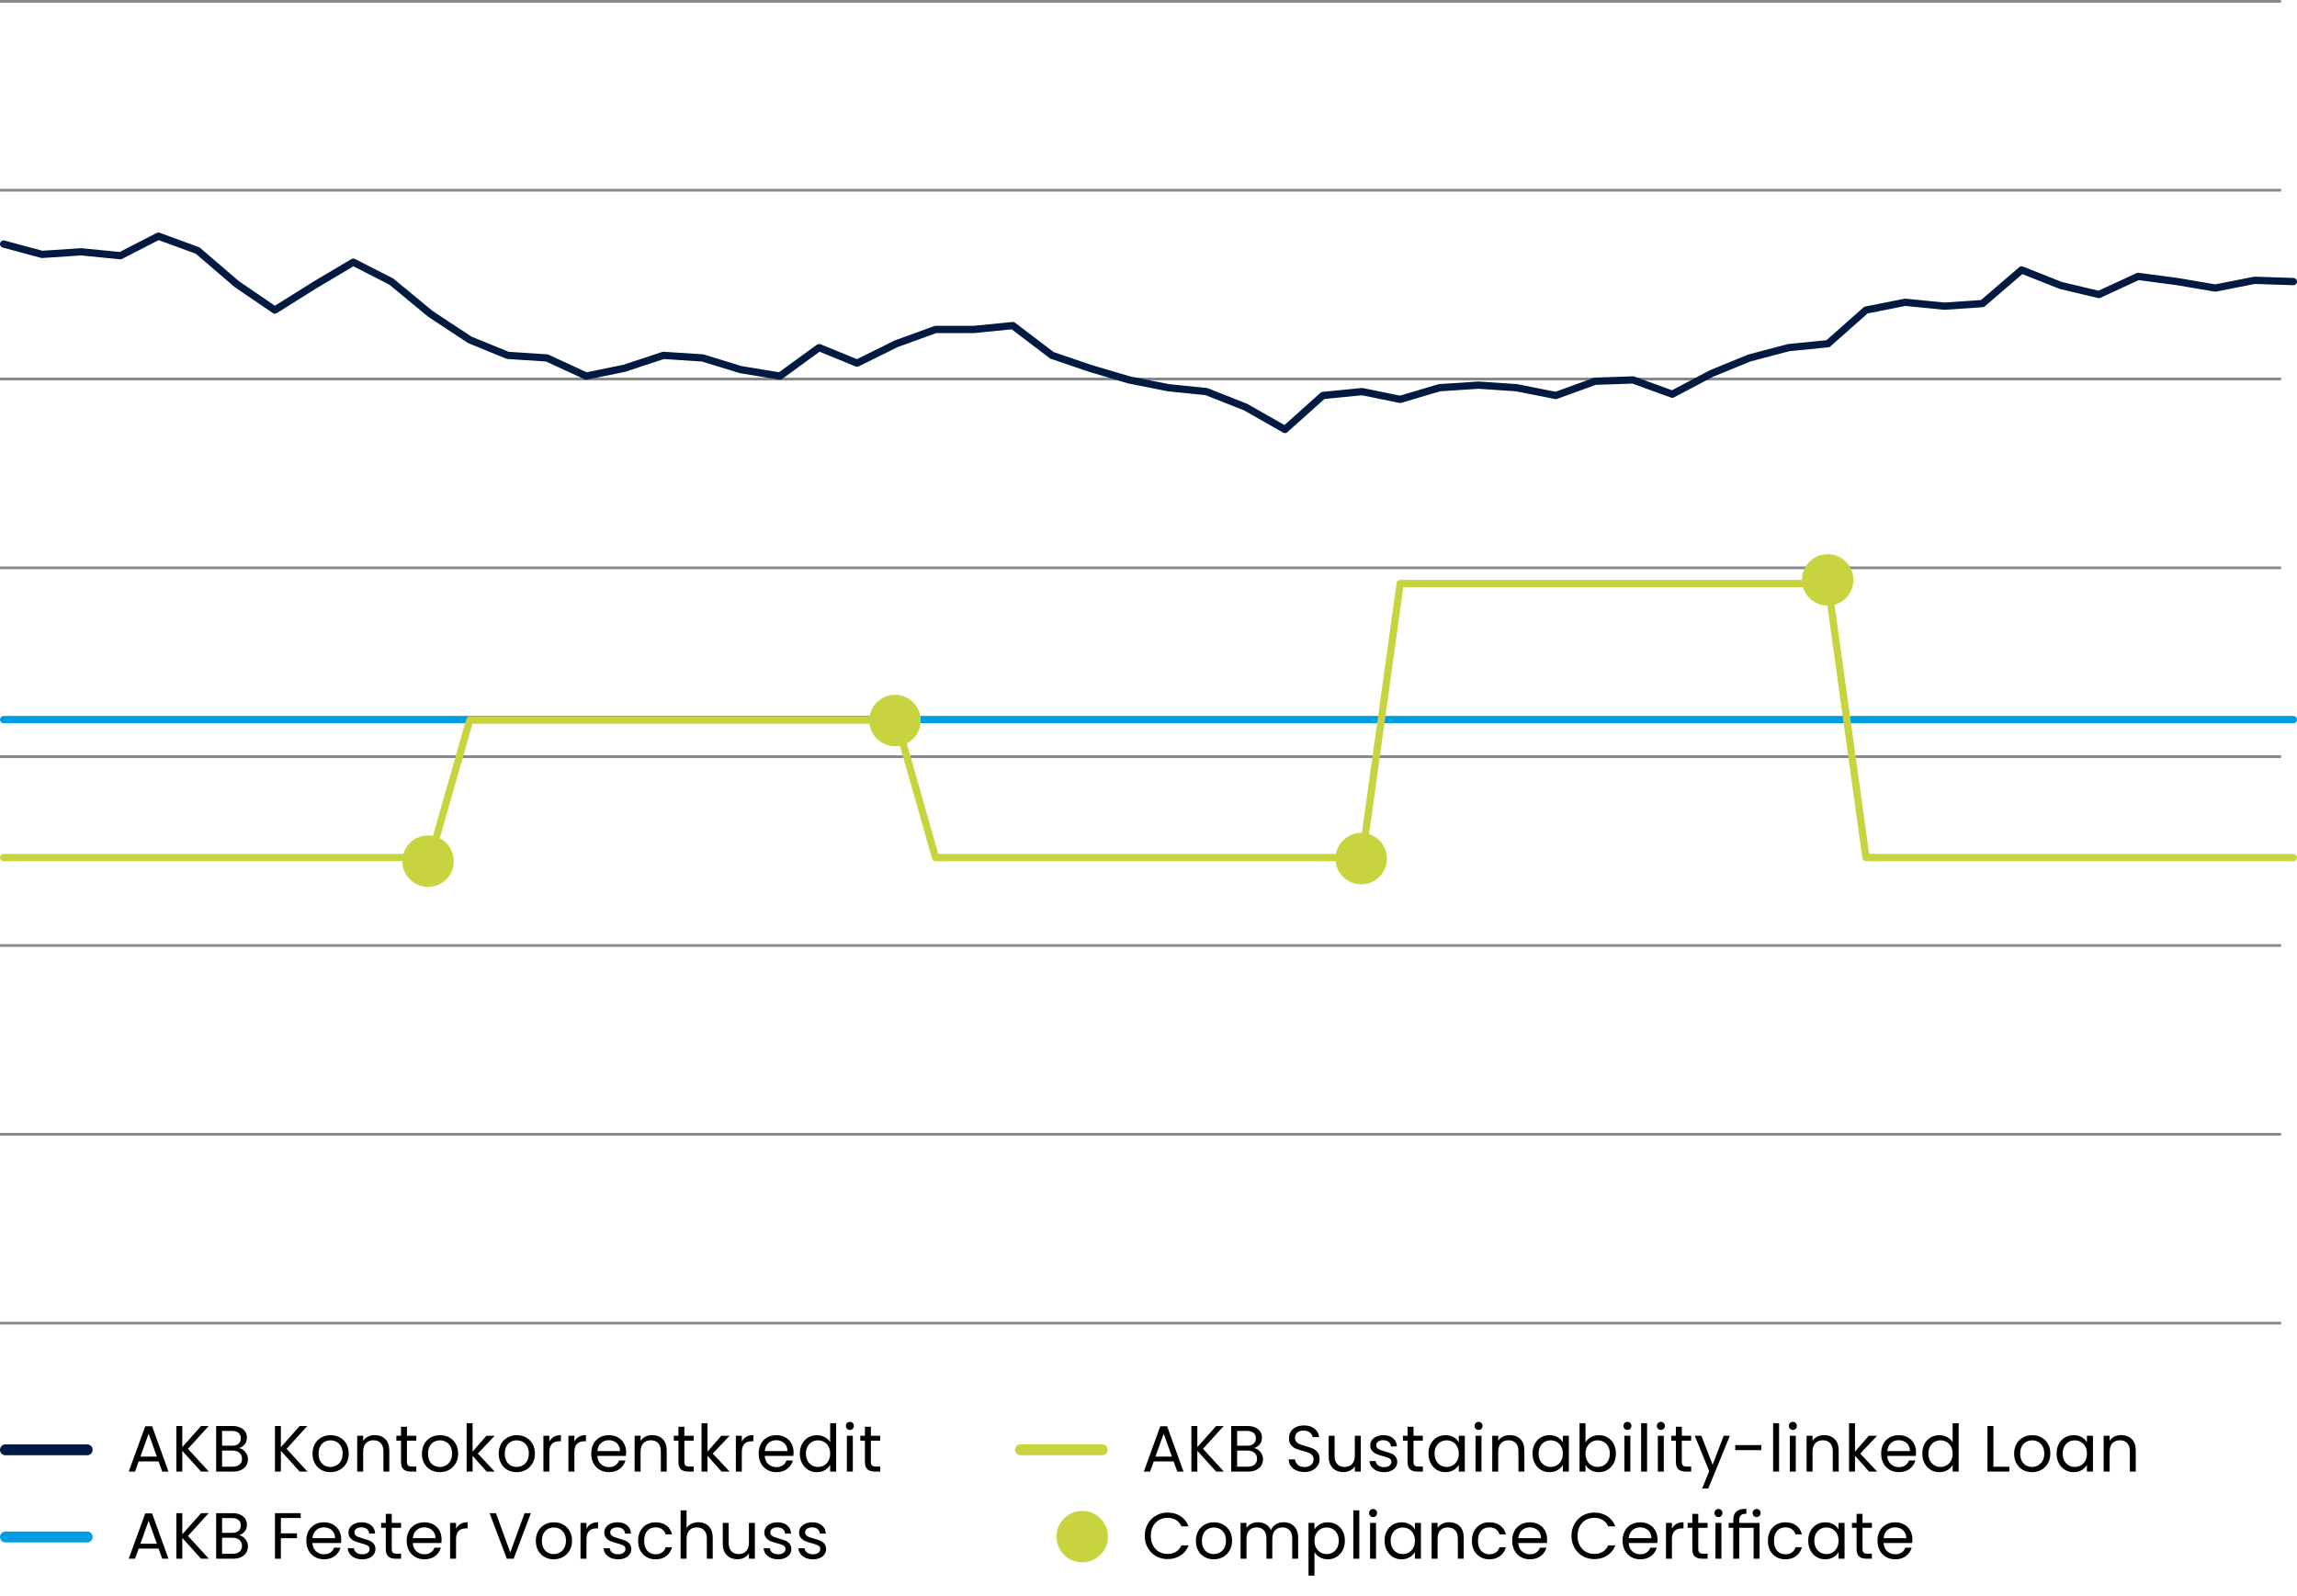 <?xml version="1.0" encoding="UTF-8"?>
<svg id="a" data-name="Ebene 1" xmlns="http://www.w3.org/2000/svg" viewBox="0 0 632.685 439.615">
  <defs>
    <style>
      .b {
        stroke: #868889;
        stroke-width: .75px;
      }

      .b, .c, .d, .e, .f, .g, .h {
        fill: none;
      }

      .c, .d, .e, .f, .g, .h {
        stroke-linecap: round;
      }

      .c, .e, .h {
        stroke-linejoin: round;
        stroke-width: 2px;
      }

      .c, .f {
        stroke: #c8d43f;
      }

      .d, .f, .g {
        stroke-width: 3px;
      }

      .d, .h {
        stroke: #009ee0;
      }

      .i {
        fill: #c8d43f;
      }

      .e, .g {
        stroke: #001a41;
      }
    </style>
  </defs>
  <path class="b" d="M0,208.407h628.311M0,156.399h628.311M0,364.43h628.311M0.0.375h628.311M0,312.422h628.311M0,260.415h628.311M0,104.391h628.311M0,52.383h628.311"/>
  <polyline class="e" points="1 67.217 11.551 70.069 22.356 69.356 33.16 70.426 43.627 65.048 54.432 69 65.236 78.269 75.703 85.4 86.507 78.626 97.312 72.209 107.779 77.556 118.583 86.469 129.388 93.6 139.855 97.878 150.659 98.591 161.464 103.583 171.931 101.443 182.735 97.878 193.54 98.591 204.006 101.8 214.811 103.583 225.616 95.739 236.082 100.017 246.887 94.669 257.691 90.748 268.158 90.748 278.963 89.678 289.767 97.878 300.234 101.443 311.039 104.652 321.843 106.791 332.31 107.861 343.115 112.139 353.919 118.289 364.386 108.93 375.191 107.861 385.657 110 396.462 106.791 407.266 106.078 417.733 106.791 428.538 108.93 439.342 105.009 449.809 104.652 460.614 108.574 471.418 102.87 481.885 98.591 492.689 95.739 503.494 94.669 513.961 85.4 524.765 83.261 535.57 84.33 546.037 83.617 556.841 74.348 567.646 78.626 578.113 81.122 588.917 76.13 599.722 77.556 610.188 79.339 620.993 77.2 631.685 77.556"/>
  <polyline class="h" points="1 198.201 11.551 198.201 22.356 198.201 33.16 198.201 43.627 198.201 54.432 198.201 65.236 198.201 75.703 198.201 86.507 198.201 97.312 198.201 107.779 198.201 118.583 198.201 129.388 198.201 139.855 198.201 150.659 198.201 161.464 198.201 171.931 198.201 182.735 198.201 193.54 198.201 204.006 198.201 214.811 198.201 225.616 198.201 236.082 198.201 246.887 198.201 257.691 198.201 268.158 198.201 278.963 198.201 289.767 198.201 300.234 198.201 311.039 198.201 321.843 198.201 332.31 198.201 343.115 198.201 353.919 198.201 364.386 198.201 375.191 198.201 385.657 198.201 396.462 198.201 407.266 198.201 417.733 198.201 428.538 198.201 439.342 198.201 449.809 198.201 460.614 198.201 471.418 198.201 481.885 198.201 492.689 198.201 503.494 198.201 513.961 198.201 524.765 198.201 535.57 198.201 546.037 198.201 556.841 198.201 567.646 198.201 578.113 198.201 588.917 198.201 599.722 198.201 610.188 198.201 620.993 198.201 631.685 198.201"/>
  <polyline class="c" points="1 236.197 11.551 236.197 22.356 236.197 33.16 236.197 43.627 236.197 54.432 236.197 65.236 236.197 75.703 236.197 86.507 236.197 97.312 236.197 107.779 236.197 118.583 236.197 129.388 198.315 139.855 198.315 150.659 198.315 161.464 198.315 171.931 198.315 182.735 198.315 193.54 198.315 204.006 198.315 214.811 198.315 225.616 198.315 236.082 198.315 246.887 198.315 257.691 236.197 268.158 236.197 278.963 236.197 289.767 236.197 300.234 236.197 311.039 236.197 321.843 236.197 332.31 236.197 343.115 236.197 353.919 236.197 364.386 236.197 375.191 236.197 385.657 160.725 396.462 160.725 407.266 160.725 417.733 160.725 428.538 160.725 439.342 160.725 449.809 160.725 460.614 160.725 471.418 160.725 481.885 160.725 492.689 160.725 503.494 160.725 513.961 236.197 524.765 236.197 535.57 236.197 546.037 236.197 556.841 236.197 567.646 236.197 578.113 236.197 588.917 236.197 599.722 236.197 610.188 236.197 620.993 236.197 631.685 236.197"/>
  <line class="g" x1="1.5" y1="399.326" x2="24.012" y2="399.326"/>
  <g>
    <path d="M43.674,402.529h-5.472l-1.008,2.79h-1.728l4.536-12.474h1.89l4.518,12.474h-1.728l-1.008-2.79ZM43.207,401.197l-2.268-6.336-2.268,6.336h4.536Z"/>
    <path d="M55.375,405.319l-5.166-5.724v5.724h-1.638v-12.546h1.638v5.813l5.184-5.813h2.07l-5.688,6.282,5.742,6.264h-2.142Z"/>
    <path d="M67.065,399.415c.378.301.678.673.9,1.116.222.444.333.918.333,1.422,0,.637-.162,1.209-.486,1.719-.324.511-.795.912-1.413,1.206-.618.295-1.347.441-2.187.441h-4.68v-12.546h4.5c.852,0,1.578.141,2.178.423s1.05.663,1.35,1.143c.3.48.45,1.021.45,1.62,0,.744-.201,1.359-.603,1.846-.402.485-.934.837-1.593,1.053.456.072.873.258,1.251.558ZM61.17,398.191h2.754c.768,0,1.362-.18,1.782-.54.42-.36.63-.857.63-1.494,0-.636-.21-1.134-.63-1.494-.42-.359-1.026-.54-1.818-.54h-2.718v4.068ZM65.977,403.394c.456-.384.684-.918.684-1.603,0-.695-.24-1.244-.72-1.646s-1.122-.604-1.926-.604h-2.844v4.429h2.898c.816,0,1.452-.192,1.908-.576Z"/>
    <path d="M82.536,405.319l-5.166-5.724v5.724h-1.638v-12.546h1.638v5.813l5.184-5.813h2.07l-5.688,6.282,5.742,6.264h-2.142Z"/>
    <path d="M88.485,404.852c-.75-.42-1.338-1.018-1.764-1.791-.426-.774-.639-1.671-.639-2.691,0-1.008.219-1.898.657-2.673.438-.774,1.035-1.368,1.791-1.782.756-.414,1.602-.621,2.538-.621.936,0,1.782.207,2.538.621.756.414,1.353,1.006,1.791,1.773s.657,1.662.657,2.682c0,1.021-.225,1.917-.675,2.691-.45.773-1.059,1.371-1.827,1.791-.768.42-1.62.63-2.556.63-.924,0-1.761-.21-2.511-.63ZM92.652,403.627c.516-.275.933-.689,1.251-1.241.317-.552.477-1.225.477-2.017s-.156-1.464-.468-2.016-.72-.963-1.224-1.233c-.504-.27-1.05-.404-1.638-.404-.601,0-1.149.135-1.647.404-.499.271-.897.682-1.197,1.233s-.45,1.224-.45,2.016c0,.805.146,1.482.441,2.034.294.552.687.963,1.179,1.233.492.27,1.032.404,1.62.404s1.14-.138,1.656-.414Z"/>
    <path d="M106.116,396.364c.744.727,1.116,1.773,1.116,3.141v5.814h-1.62v-5.58c0-.983-.246-1.737-.738-2.259-.492-.522-1.164-.783-2.016-.783-.864,0-1.551.271-2.061.811-.51.539-.765,1.325-.765,2.357v5.454h-1.638v-9.864h1.638v1.404c.324-.504.765-.894,1.323-1.17.558-.276,1.173-.414,1.845-.414,1.2,0,2.172.363,2.916,1.089Z"/>
    <path d="M112.092,396.806v5.813c0,.48.102.819.306,1.018.204.197.558.297,1.062.297h1.206v1.386h-1.476c-.912,0-1.596-.21-2.052-.63-.457-.42-.684-1.11-.684-2.07v-5.813h-1.278v-1.351h1.278v-2.483h1.638v2.483h2.574v1.351h-2.574Z"/>
    <path d="M118.617,404.852c-.75-.42-1.338-1.018-1.764-1.791-.426-.774-.639-1.671-.639-2.691,0-1.008.219-1.898.657-2.673.438-.774,1.035-1.368,1.791-1.782.756-.414,1.602-.621,2.538-.621.936,0,1.782.207,2.538.621.756.414,1.353,1.006,1.791,1.773s.657,1.662.657,2.682c0,1.021-.225,1.917-.675,2.691-.45.773-1.059,1.371-1.827,1.791-.768.42-1.62.63-2.556.63-.924,0-1.761-.21-2.511-.63ZM122.785,403.627c.516-.275.933-.689,1.251-1.241.317-.552.477-1.225.477-2.017s-.156-1.464-.468-2.016-.72-.963-1.224-1.233c-.504-.27-1.05-.404-1.638-.404-.601,0-1.149.135-1.647.404-.499.271-.897.682-1.197,1.233s-.45,1.224-.45,2.016c0,.805.146,1.482.441,2.034.294.552.687.963,1.179,1.233.492.27,1.032.404,1.62.404s1.14-.138,1.656-.414Z"/>
    <path d="M134.034,405.319l-3.87-4.356v4.356h-1.638v-13.32h1.638v7.83l3.798-4.374h2.286l-4.644,4.914,4.662,4.95h-2.232Z"/>
    <path d="M139.767,404.852c-.75-.42-1.338-1.018-1.764-1.791-.426-.774-.639-1.671-.639-2.691,0-1.008.219-1.898.657-2.673.438-.774,1.035-1.368,1.791-1.782.756-.414,1.602-.621,2.538-.621.936,0,1.782.207,2.538.621.756.414,1.353,1.006,1.791,1.773s.657,1.662.657,2.682c0,1.021-.225,1.917-.675,2.691-.45.773-1.059,1.371-1.827,1.791-.768.42-1.62.63-2.556.63-.924,0-1.761-.21-2.511-.63ZM143.935,403.627c.516-.275.933-.689,1.251-1.241.317-.552.477-1.225.477-2.017s-.156-1.464-.468-2.016-.72-.963-1.224-1.233c-.504-.27-1.05-.404-1.638-.404-.601,0-1.149.135-1.647.404-.499.271-.897.682-1.197,1.233s-.45,1.224-.45,2.016c0,.805.146,1.482.441,2.034.294.552.687.963,1.179,1.233.492.27,1.032.404,1.62.404s1.14-.138,1.656-.414Z"/>
    <path d="M152.547,395.743c.534-.312,1.185-.468,1.953-.468v1.692h-.432c-1.836,0-2.754.996-2.754,2.987v5.364h-1.638v-9.864h1.638v1.603c.288-.564.699-1.002,1.233-1.314Z"/>
    <path d="M159.441,395.743c.534-.312,1.185-.468,1.953-.468v1.692h-.432c-1.836,0-2.754.996-2.754,2.987v5.364h-1.638v-9.864h1.638v1.603c.288-.564.699-1.002,1.233-1.314Z"/>
    <path d="M172.41,400.999h-7.884c.06.973.393,1.731.999,2.277s1.341.819,2.205.819c.708,0,1.299-.165,1.773-.495s.807-.771.999-1.323h1.764c-.264.948-.792,1.719-1.584,2.313-.792.594-1.776.891-2.952.891-.936,0-1.773-.21-2.511-.63-.738-.42-1.317-1.018-1.737-1.791-.42-.774-.63-1.671-.63-2.691,0-1.02.204-1.914.612-2.682.408-.768.981-1.359,1.719-1.773s1.587-.621,2.547-.621c.936,0,1.764.204,2.484.612.72.408,1.275.97,1.665,1.683.39.715.585,1.521.585,2.422,0,.312-.018.642-.054.989ZM170.357,398.057c-.276-.45-.651-.792-1.125-1.026s-.999-.351-1.575-.351c-.828,0-1.533.264-2.115.792s-.915,1.26-.999,2.195h6.228c0-.623-.138-1.161-.414-1.61Z"/>
    <path d="M182.525,396.364c.744.727,1.116,1.773,1.116,3.141v5.814h-1.62v-5.58c0-.983-.246-1.737-.738-2.259-.492-.522-1.164-.783-2.016-.783-.864,0-1.551.271-2.061.811-.51.539-.765,1.325-.765,2.357v5.454h-1.638v-9.864h1.638v1.404c.324-.504.765-.894,1.323-1.17.558-.276,1.173-.414,1.845-.414,1.2,0,2.172.363,2.916,1.089Z"/>
    <path d="M188.501,396.806v5.813c0,.48.102.819.306,1.018.204.197.558.297,1.062.297h1.206v1.386h-1.476c-.912,0-1.596-.21-2.052-.63-.457-.42-.684-1.11-.684-2.07v-5.813h-1.278v-1.351h1.278v-2.483h1.638v2.483h2.574v1.351h-2.574Z"/>
    <path d="M198.744,405.319l-3.87-4.356v4.356h-1.638v-13.32h1.638v7.83l3.798-4.374h2.286l-4.644,4.914,4.662,4.95h-2.232Z"/>
    <path d="M205.556,395.743c.534-.312,1.185-.468,1.953-.468v1.692h-.432c-1.836,0-2.754.996-2.754,2.987v5.364h-1.638v-9.864h1.638v1.603c.288-.564.699-1.002,1.233-1.314Z"/>
    <path d="M218.525,400.999h-7.884c.06.973.393,1.731.999,2.277s1.341.819,2.205.819c.708,0,1.299-.165,1.773-.495s.807-.771.999-1.323h1.764c-.264.948-.792,1.719-1.584,2.313-.792.594-1.776.891-2.952.891-.936,0-1.773-.21-2.511-.63-.738-.42-1.317-1.018-1.737-1.791-.42-.774-.63-1.671-.63-2.691,0-1.02.204-1.914.612-2.682.408-.768.981-1.359,1.719-1.773s1.587-.621,2.547-.621c.936,0,1.764.204,2.484.612.72.408,1.275.97,1.665,1.683.39.715.585,1.521.585,2.422,0,.312-.018.642-.054.989ZM216.473,398.057c-.276-.45-.651-.792-1.125-1.026s-.999-.351-1.575-.351c-.828,0-1.533.264-2.115.792s-.915,1.26-.999,2.195h6.228c0-.623-.138-1.161-.414-1.61Z"/>
    <path d="M220.919,397.696c.408-.762.969-1.353,1.683-1.773.714-.419,1.515-.63,2.403-.63.768,0,1.482.178,2.142.531.66.354,1.164.819,1.512,1.396v-5.221h1.656v13.32h-1.656v-1.854c-.324.588-.804,1.07-1.44,1.448-.636.378-1.38.567-2.232.567-.876,0-1.671-.216-2.385-.648-.714-.432-1.275-1.037-1.683-1.817-.408-.78-.612-1.668-.612-2.664,0-1.008.204-1.893.612-2.655ZM228.209,398.426c-.3-.553-.705-.976-1.215-1.27-.51-.294-1.071-.44-1.683-.44-.612,0-1.17.144-1.674.432s-.906.708-1.206,1.26-.45,1.2-.45,1.944c0,.756.15,1.413.45,1.971s.702.984,1.206,1.278,1.062.44,1.674.44c.612,0,1.173-.146,1.683-.44.51-.294.915-.721,1.215-1.278s.45-1.209.45-1.953-.15-1.392-.45-1.943Z"/>
    <path d="M233.321,393.529c-.216-.216-.324-.479-.324-.792,0-.312.108-.576.324-.792s.48-.324.792-.324c.3,0,.555.108.765.324s.315.48.315.792c0,.312-.105.576-.315.792s-.465.324-.765.324c-.312,0-.576-.108-.792-.324ZM234.905,395.455v9.864h-1.638v-9.864h1.638Z"/>
    <path d="M239.873,396.806v5.813c0,.48.102.819.306,1.018.204.197.558.297,1.062.297h1.206v1.386h-1.476c-.912,0-1.596-.21-2.052-.63-.457-.42-.684-1.11-.684-2.07v-5.813h-1.278v-1.351h1.278v-2.483h1.638v2.483h2.574v1.351h-2.574Z"/>
  </g>
  <line class="f" x1="281.08" y1="399.326" x2="303.592" y2="399.326"/>
  <g>
    <path d="M323.26,402.529h-5.472l-1.007,2.79h-1.728l4.535-12.474h1.89l4.519,12.474h-1.729l-1.008-2.79ZM322.792,401.197l-2.268-6.336-2.269,6.336h4.536Z"/>
    <path d="M334.96,405.319l-5.166-5.724v5.724h-1.639v-12.546h1.639v5.813l5.184-5.813h2.07l-5.688,6.282,5.742,6.264h-2.142Z"/>
    <path d="M346.65,399.415c.378.301.678.673.9,1.116.222.444.333.918.333,1.422,0,.637-.162,1.209-.486,1.719-.324.511-.795.912-1.413,1.206-.618.295-1.347.441-2.187.441h-4.681v-12.546h4.5c.853,0,1.578.141,2.179.423.6.282,1.05.663,1.35,1.143.3.48.45,1.021.45,1.62,0,.744-.201,1.359-.604,1.846-.402.485-.933.837-1.593,1.053.456.072.873.258,1.251.558ZM340.756,398.191h2.754c.768,0,1.361-.18,1.781-.54s.631-.857.631-1.494c0-.636-.211-1.134-.631-1.494-.42-.359-1.025-.54-1.817-.54h-2.718v4.068ZM345.562,403.394c.456-.384.684-.918.684-1.603,0-.695-.24-1.244-.72-1.646-.48-.402-1.122-.604-1.926-.604h-2.844v4.429h2.897c.816,0,1.452-.192,1.908-.576Z"/>
    <path d="M357.072,405.004c-.654-.294-1.167-.701-1.539-1.224-.372-.521-.563-1.125-.575-1.809h1.746c.06.588.303,1.083.729,1.484.426.402,1.047.604,1.863.604.779,0,1.395-.195,1.845-.585s.675-.892.675-1.503c0-.48-.132-.87-.396-1.17-.265-.3-.595-.528-.99-.685-.396-.155-.93-.324-1.602-.504-.828-.216-1.491-.432-1.989-.647-.498-.217-.925-.556-1.278-1.018s-.531-1.083-.531-1.863c0-.684.174-1.289.522-1.817.348-.528.837-.937,1.467-1.225s1.353-.432,2.169-.432c1.176,0,2.139.294,2.889.882s1.173,1.368,1.27,2.34h-1.8c-.061-.479-.312-.902-.756-1.269-.444-.366-1.032-.549-1.765-.549-.684,0-1.242.177-1.674.53-.432.354-.647.85-.647,1.485,0,.456.128.828.387,1.116.258.288.576.507.954.657.378.149.909.321,1.593.513.828.229,1.494.453,1.998.675.504.223.936.564,1.296,1.026s.54,1.089.54,1.881c0,.612-.162,1.188-.486,1.728-.323.54-.804.979-1.439,1.314-.637.336-1.387.504-2.25.504-.828,0-1.569-.146-2.224-.441Z"/>
    <path d="M374.812,395.455v9.864h-1.638v-1.458c-.312.504-.747.897-1.305,1.179-.559.282-1.174.423-1.846.423-.768,0-1.458-.158-2.069-.477-.612-.317-1.096-.795-1.449-1.431-.354-.637-.531-1.41-.531-2.322v-5.778h1.62v5.562c0,.972.246,1.719.738,2.241.491.521,1.163.782,2.016.782.876,0,1.566-.27,2.07-.81s.756-1.326.756-2.358v-5.418h1.638Z"/>
    <path d="M379.222,405.095c-.6-.258-1.074-.618-1.422-1.08s-.54-.993-.576-1.594h1.692c.048.492.279.895.693,1.206.413.312.956.469,1.629.469.623,0,1.115-.138,1.476-.414s.54-.624.54-1.044c0-.433-.192-.753-.576-.963s-.978-.417-1.782-.621c-.731-.192-1.329-.388-1.791-.585-.462-.198-.857-.492-1.188-.883-.33-.39-.495-.902-.495-1.539,0-.504.15-.966.45-1.386s.726-.753,1.278-.999c.552-.245,1.182-.369,1.89-.369,1.092,0,1.974.276,2.646.828.672.553,1.032,1.309,1.08,2.269h-1.638c-.036-.517-.243-.93-.621-1.242s-.885-.468-1.521-.468c-.589,0-1.057.126-1.404.378-.349.252-.522.582-.522.989,0,.324.105.592.315.802s.474.378.792.504c.317.126.759.267,1.323.423.708.192,1.283.381,1.728.567.444.186.825.465,1.144.837.317.372.482.857.494,1.458,0,.54-.149,1.025-.449,1.458-.301.432-.724.771-1.27,1.017s-1.173.369-1.881.369c-.756,0-1.434-.129-2.034-.387Z"/>
    <path d="M389.337,396.806v5.813c0,.48.102.819.307,1.018.203.197.558.297,1.062.297h1.206v1.386h-1.476c-.912,0-1.597-.21-2.053-.63s-.684-1.11-.684-2.07v-5.813h-1.278v-1.351h1.278v-2.483h1.638v2.483h2.574v1.351h-2.574Z"/>
    <path d="M394.071,397.696c.408-.762.969-1.353,1.684-1.773.714-.419,1.509-.63,2.385-.63.864,0,1.613.187,2.25.559.636.372,1.109.84,1.422,1.403v-1.8h1.656v9.864h-1.656v-1.836c-.324.576-.808,1.053-1.449,1.431s-1.389.567-2.241.567c-.876,0-1.668-.216-2.376-.648-.708-.432-1.266-1.037-1.674-1.817s-.611-1.668-.611-2.664c0-1.008.203-1.893.611-2.655ZM401.361,398.426c-.3-.553-.705-.976-1.215-1.27s-1.071-.44-1.683-.44c-.612,0-1.17.144-1.675.432-.504.288-.905.708-1.205,1.26-.301.552-.45,1.2-.45,1.944,0,.756.149,1.413.45,1.971.3.558.701.984,1.205,1.278.505.294,1.062.44,1.675.44.611,0,1.173-.146,1.683-.44s.915-.721,1.215-1.278.45-1.209.45-1.953-.15-1.392-.45-1.943Z"/>
    <path d="M406.474,393.529c-.217-.216-.324-.479-.324-.792,0-.312.107-.576.324-.792.216-.216.479-.324.792-.324.3,0,.555.108.765.324s.314.48.314.792c0,.312-.104.576-.314.792s-.465.324-.765.324c-.312,0-.576-.108-.792-.324ZM408.058,395.455v9.864h-1.639v-9.864h1.639Z"/>
    <path d="M418.749,396.364c.743.727,1.115,1.773,1.115,3.141v5.814h-1.62v-5.58c0-.983-.246-1.737-.737-2.259-.492-.522-1.164-.783-2.017-.783-.863,0-1.551.271-2.061.811-.51.539-.765,1.325-.765,2.357v5.454h-1.639v-9.864h1.639v1.404c.323-.504.765-.894,1.322-1.17.559-.276,1.173-.414,1.846-.414,1.199,0,2.172.363,2.916,1.089Z"/>
    <path d="M422.727,397.696c.408-.762.969-1.353,1.684-1.773.714-.419,1.509-.63,2.385-.63.864,0,1.613.187,2.25.559.636.372,1.109.84,1.422,1.403v-1.8h1.656v9.864h-1.656v-1.836c-.324.576-.808,1.053-1.449,1.431s-1.389.567-2.241.567c-.876,0-1.668-.216-2.376-.648-.708-.432-1.266-1.037-1.674-1.817s-.611-1.668-.611-2.664c0-1.008.203-1.893.611-2.655ZM430.017,398.426c-.3-.553-.705-.976-1.215-1.27s-1.071-.44-1.683-.44c-.612,0-1.17.144-1.675.432-.504.288-.905.708-1.205,1.26-.301.552-.45,1.2-.45,1.944,0,.756.149,1.413.45,1.971.3.558.701.984,1.205,1.278.505.294,1.062.44,1.675.44.611,0,1.173-.146,1.683-.44s.915-.721,1.215-1.278.45-1.209.45-1.953-.15-1.392-.45-1.943Z"/>
    <path d="M438.188,395.852c.648-.372,1.386-.559,2.214-.559.888,0,1.686.211,2.395.63.707.421,1.266,1.012,1.674,1.773.407.763.611,1.647.611,2.655,0,.996-.204,1.884-.611,2.664-.408.78-.97,1.386-1.684,1.817-.714.433-1.509.648-2.385.648-.853,0-1.599-.186-2.241-.559-.642-.371-1.125-.846-1.448-1.422v1.818h-1.639v-13.32h1.639v5.292c.335-.588.827-1.067,1.476-1.439ZM442.958,398.407c-.3-.552-.705-.972-1.215-1.26s-1.07-.432-1.683-.432c-.601,0-1.155.146-1.665.44s-.918.72-1.224,1.278c-.307.558-.459,1.203-.459,1.935,0,.744.152,1.396.459,1.953.306.558.714.984,1.224,1.278s1.064.44,1.665.44c.612,0,1.173-.146,1.683-.44s.915-.721,1.215-1.278.45-1.215.45-1.971c0-.744-.15-1.393-.45-1.944Z"/>
    <path d="M447.478,393.529c-.217-.216-.324-.479-.324-.792,0-.312.107-.576.324-.792.216-.216.479-.324.792-.324.3,0,.555.108.765.324s.314.48.314.792c0,.312-.104.576-.314.792s-.465.324-.765.324c-.312,0-.576-.108-.792-.324ZM449.062,395.455v9.864h-1.639v-9.864h1.639Z"/>
    <path d="M453.669,391.999v13.32h-1.639v-13.32h1.639Z"/>
    <path d="M456.692,393.529c-.217-.216-.324-.479-.324-.792,0-.312.107-.576.324-.792.216-.216.479-.324.792-.324.3,0,.555.108.765.324s.314.48.314.792c0,.312-.104.576-.314.792s-.465.324-.765.324c-.312,0-.576-.108-.792-.324ZM458.276,395.455v9.864h-1.639v-9.864h1.639Z"/>
    <path d="M463.244,396.806v5.813c0,.48.102.819.307,1.018.203.197.558.297,1.062.297h1.206v1.386h-1.476c-.912,0-1.597-.21-2.053-.63s-.684-1.11-.684-2.07v-5.813h-1.278v-1.351h1.278v-2.483h1.638v2.483h2.574v1.351h-2.574Z"/>
    <path d="M476.474,395.455l-5.939,14.508h-1.692l1.944-4.752-3.979-9.756h1.818l3.096,7.992,3.061-7.992h1.691Z"/>
    <path d="M485.132,398.029v1.386h-7.182v-1.386h7.182Z"/>
    <path d="M490.028,391.999v13.32h-1.639v-13.32h1.639Z"/>
    <path d="M493.052,393.529c-.217-.216-.324-.479-.324-.792,0-.312.107-.576.324-.792.216-.216.479-.324.792-.324.3,0,.555.108.765.324s.314.48.314.792c0,.312-.104.576-.314.792s-.465.324-.765.324c-.312,0-.576-.108-.792-.324ZM494.636,395.455v9.864h-1.639v-9.864h1.639Z"/>
    <path d="M505.328,396.364c.743.727,1.115,1.773,1.115,3.141v5.814h-1.62v-5.58c0-.983-.246-1.737-.737-2.259-.492-.522-1.164-.783-2.017-.783-.863,0-1.551.271-2.061.811-.51.539-.765,1.325-.765,2.357v5.454h-1.639v-9.864h1.639v1.404c.323-.504.765-.894,1.322-1.17.559-.276,1.173-.414,1.846-.414,1.199,0,2.172.363,2.916,1.089Z"/>
    <path d="M514.812,405.319l-3.869-4.356v4.356h-1.639v-13.32h1.639v7.83l3.798-4.374h2.286l-4.645,4.914,4.662,4.95h-2.232Z"/>
    <path d="M527.701,400.999h-7.884c.06.973.393,1.731.999,2.277.605.546,1.341.819,2.205.819.708,0,1.299-.165,1.772-.495s.807-.771.999-1.323h1.765c-.265.948-.792,1.719-1.585,2.313-.792.594-1.775.891-2.951.891-.937,0-1.773-.21-2.512-.63-.737-.42-1.316-1.018-1.736-1.791-.421-.774-.63-1.671-.63-2.691,0-1.02.203-1.914.611-2.682s.981-1.359,1.72-1.773c.737-.414,1.586-.621,2.547-.621.936,0,1.764.204,2.483.612.721.408,1.275.97,1.665,1.683.39.715.585,1.521.585,2.422,0,.312-.018.642-.054.989ZM525.649,398.057c-.276-.45-.651-.792-1.125-1.026-.475-.234-.999-.351-1.575-.351-.828,0-1.533.264-2.115.792s-.915,1.26-.999,2.195h6.229c0-.623-.139-1.161-.414-1.61Z"/>
    <path d="M530.095,397.696c.408-.762.969-1.353,1.684-1.773.714-.419,1.515-.63,2.402-.63.769,0,1.482.178,2.143.531.659.354,1.163.819,1.512,1.396v-5.221h1.656v13.32h-1.656v-1.854c-.324.588-.804,1.07-1.44,1.448-.636.378-1.38.567-2.231.567-.876,0-1.671-.216-2.385-.648-.715-.432-1.275-1.037-1.684-1.817s-.611-1.668-.611-2.664c0-1.008.203-1.893.611-2.655ZM537.385,398.426c-.3-.553-.705-.976-1.215-1.27s-1.071-.44-1.683-.44c-.612,0-1.17.144-1.675.432-.504.288-.905.708-1.205,1.26-.301.552-.45,1.2-.45,1.944,0,.756.149,1.413.45,1.971.3.558.701.984,1.205,1.278.505.294,1.062.44,1.675.44.611,0,1.173-.146,1.683-.44s.915-.721,1.215-1.278.45-1.209.45-1.953-.15-1.392-.45-1.943Z"/>
    <path d="M549.067,403.987h4.392v1.332h-6.03v-12.546h1.639v11.214Z"/>
    <path d="M557.176,404.852c-.75-.42-1.338-1.018-1.764-1.791-.426-.774-.639-1.671-.639-2.691,0-1.008.219-1.898.656-2.673.438-.774,1.035-1.368,1.791-1.782s1.603-.621,2.538-.621c.937,0,1.782.207,2.538.621s1.353,1.006,1.791,1.773.657,1.662.657,2.682c0,1.021-.225,1.917-.675,2.691-.45.773-1.06,1.371-1.827,1.791-.769.42-1.62.63-2.556.63-.925,0-1.762-.21-2.512-.63ZM561.343,403.627c.516-.275.934-.689,1.251-1.241.318-.552.478-1.225.478-2.017s-.156-1.464-.469-2.016c-.312-.552-.72-.963-1.224-1.233-.504-.27-1.05-.404-1.638-.404-.601,0-1.149.135-1.647.404-.498.271-.896.682-1.196,1.233-.301.552-.45,1.224-.45,2.016,0,.805.146,1.482.44,2.034s.688.963,1.18,1.233c.491.27,1.031.404,1.62.404.587,0,1.14-.138,1.655-.414Z"/>
    <path d="M567.085,397.696c.408-.762.969-1.353,1.684-1.773.714-.419,1.509-.63,2.385-.63.864,0,1.613.187,2.25.559.636.372,1.109.84,1.422,1.403v-1.8h1.656v9.864h-1.656v-1.836c-.324.576-.808,1.053-1.449,1.431s-1.389.567-2.241.567c-.876,0-1.668-.216-2.376-.648-.708-.432-1.266-1.037-1.674-1.817s-.611-1.668-.611-2.664c0-1.008.203-1.893.611-2.655ZM574.375,398.426c-.3-.553-.705-.976-1.215-1.27s-1.071-.44-1.683-.44c-.612,0-1.17.144-1.675.432-.504.288-.905.708-1.205,1.26-.301.552-.45,1.2-.45,1.944,0,.756.149,1.413.45,1.971.3.558.701.984,1.205,1.278.505.294,1.062.44,1.675.44.611,0,1.173-.146,1.683-.44s.915-.721,1.215-1.278.45-1.209.45-1.953-.15-1.392-.45-1.943Z"/>
    <path d="M587.155,396.364c.743.727,1.115,1.773,1.115,3.141v5.814h-1.62v-5.58c0-.983-.246-1.737-.737-2.259-.492-.522-1.164-.783-2.017-.783-.863,0-1.551.271-2.061.811-.51.539-.765,1.325-.765,2.357v5.454h-1.639v-9.864h1.639v1.404c.323-.504.765-.894,1.322-1.17.559-.276,1.173-.414,1.846-.414,1.199,0,2.172.363,2.916,1.089Z"/>
  </g>
  <line class="d" x1="1.5" y1="423.326" x2="24.012" y2="423.326"/>
  <g>
    <path d="M43.674,426.529h-5.472l-1.008,2.79h-1.728l4.536-12.474h1.89l4.518,12.474h-1.728l-1.008-2.79ZM43.207,425.197l-2.268-6.336-2.268,6.336h4.536Z"/>
    <path d="M55.375,429.319l-5.166-5.724v5.724h-1.638v-12.546h1.638v5.813l5.184-5.813h2.07l-5.688,6.282,5.742,6.264h-2.142Z"/>
    <path d="M67.065,423.415c.378.301.678.673.9,1.116.222.444.333.918.333,1.422,0,.637-.162,1.209-.486,1.719-.324.511-.795.912-1.413,1.206-.618.295-1.347.441-2.187.441h-4.68v-12.546h4.5c.852,0,1.578.141,2.178.423s1.05.663,1.35,1.143c.3.48.45,1.021.45,1.62,0,.744-.201,1.359-.603,1.846-.402.485-.934.837-1.593,1.053.456.072.873.258,1.251.558ZM61.17,422.191h2.754c.768,0,1.362-.18,1.782-.54.42-.36.63-.857.63-1.494,0-.636-.21-1.134-.63-1.494-.42-.359-1.026-.54-1.818-.54h-2.718v4.068ZM65.977,427.394c.456-.384.684-.918.684-1.603,0-.695-.24-1.244-.72-1.646s-1.122-.604-1.926-.604h-2.844v4.429h2.898c.816,0,1.452-.192,1.908-.576Z"/>
    <path d="M82.824,416.773v1.332h-5.454v4.229h4.428v1.332h-4.428v5.652h-1.638v-12.546h7.092Z"/>
    <path d="M93.93,424.999h-7.884c.06.973.393,1.731.999,2.277s1.341.819,2.205.819c.708,0,1.299-.165,1.773-.495s.807-.771.999-1.323h1.764c-.264.948-.792,1.719-1.584,2.313-.792.594-1.776.891-2.952.891-.936,0-1.773-.21-2.511-.63-.738-.42-1.317-1.018-1.737-1.791-.42-.774-.63-1.671-.63-2.691,0-1.02.204-1.914.612-2.682.408-.768.981-1.359,1.719-1.773s1.587-.621,2.547-.621c.936,0,1.764.204,2.484.612.72.408,1.275.97,1.665,1.683.39.715.585,1.521.585,2.422,0,.312-.018.642-.054.989ZM91.878,422.057c-.276-.45-.651-.792-1.125-1.026s-.999-.351-1.575-.351c-.828,0-1.533.264-2.115.792s-.915,1.26-.999,2.195h6.228c0-.623-.138-1.161-.414-1.61Z"/>
    <path d="M97.782,429.095c-.601-.258-1.074-.618-1.422-1.08s-.54-.993-.576-1.594h1.692c.048.492.279.895.693,1.206.414.312.957.469,1.629.469.624,0,1.116-.138,1.476-.414s.54-.624.54-1.044c0-.433-.192-.753-.576-.963-.384-.21-.978-.417-1.782-.621-.732-.192-1.329-.388-1.791-.585-.462-.198-.858-.492-1.188-.883-.33-.39-.495-.902-.495-1.539,0-.504.15-.966.45-1.386.3-.42.726-.753,1.278-.999.552-.245,1.182-.369,1.89-.369,1.092,0,1.974.276,2.646.828.672.553,1.032,1.309,1.08,2.269h-1.638c-.036-.517-.243-.93-.621-1.242s-.885-.468-1.521-.468c-.588,0-1.056.126-1.404.378-.348.252-.522.582-.522.989,0,.324.105.592.315.802s.474.378.792.504c.318.126.759.267,1.323.423.708.192,1.284.381,1.728.567.444.186.825.465,1.143.837s.483.857.495,1.458c0,.54-.15,1.025-.45,1.458-.3.432-.723.771-1.269,1.017s-1.173.369-1.881.369c-.756,0-1.434-.129-2.034-.387Z"/>
    <path d="M107.898,420.806v5.813c0,.48.102.819.306,1.018.204.197.558.297,1.062.297h1.206v1.386h-1.476c-.912,0-1.596-.21-2.052-.63-.457-.42-.684-1.11-.684-2.07v-5.813h-1.278v-1.351h1.278v-2.483h1.638v2.483h2.574v1.351h-2.574Z"/>
    <path d="M121.578,424.999h-7.884c.06.973.393,1.731.999,2.277s1.341.819,2.205.819c.708,0,1.299-.165,1.773-.495s.807-.771.999-1.323h1.764c-.264.948-.792,1.719-1.584,2.313-.792.594-1.776.891-2.952.891-.936,0-1.773-.21-2.511-.63-.738-.42-1.317-1.018-1.737-1.791-.42-.774-.63-1.671-.63-2.691,0-1.02.204-1.914.612-2.682.408-.768.981-1.359,1.719-1.773s1.587-.621,2.547-.621c.936,0,1.764.204,2.484.612.72.408,1.275.97,1.665,1.683.39.715.585,1.521.585,2.422,0,.312-.018.642-.054.989ZM119.526,422.057c-.276-.45-.651-.792-1.125-1.026s-.999-.351-1.575-.351c-.828,0-1.533.264-2.115.792s-.915,1.26-.999,2.195h6.228c0-.623-.138-1.161-.414-1.61Z"/>
    <path d="M126.843,419.743c.534-.312,1.185-.468,1.953-.468v1.692h-.432c-1.836,0-2.754.996-2.754,2.987v5.364h-1.638v-9.864h1.638v1.603c.288-.564.699-1.002,1.233-1.314Z"/>
    <path d="M146.219,416.773l-4.734,12.546h-1.89l-4.734-12.546h1.746l3.942,10.818,3.942-10.818h1.728Z"/>
    <path d="M149.99,428.852c-.75-.42-1.338-1.018-1.764-1.791-.426-.774-.639-1.671-.639-2.691,0-1.008.219-1.898.657-2.673.438-.774,1.035-1.368,1.791-1.782.756-.414,1.602-.621,2.538-.621.936,0,1.782.207,2.538.621.756.414,1.353,1.006,1.791,1.773s.657,1.662.657,2.682c0,1.021-.225,1.917-.675,2.691-.45.773-1.059,1.371-1.827,1.791-.768.42-1.62.63-2.556.63-.924,0-1.761-.21-2.511-.63ZM154.158,427.627c.516-.275.933-.689,1.251-1.241.317-.552.477-1.225.477-2.017s-.156-1.464-.468-2.016-.72-.963-1.224-1.233c-.504-.27-1.05-.404-1.638-.404-.601,0-1.149.135-1.647.404-.499.271-.897.682-1.197,1.233s-.45,1.224-.45,2.016c0,.805.146,1.482.441,2.034.294.552.687.963,1.179,1.233.492.27,1.032.404,1.62.404s1.14-.138,1.656-.414Z"/>
    <path d="M162.771,419.743c.534-.312,1.185-.468,1.953-.468v1.692h-.432c-1.836,0-2.754.996-2.754,2.987v5.364h-1.638v-9.864h1.638v1.603c.288-.564.699-1.002,1.233-1.314Z"/>
    <path d="M168.251,429.095c-.601-.258-1.074-.618-1.422-1.08s-.54-.993-.576-1.594h1.692c.048.492.279.895.693,1.206.414.312.957.469,1.629.469.624,0,1.116-.138,1.476-.414s.54-.624.54-1.044c0-.433-.192-.753-.576-.963-.384-.21-.978-.417-1.782-.621-.732-.192-1.329-.388-1.791-.585-.462-.198-.858-.492-1.188-.883-.33-.39-.495-.902-.495-1.539,0-.504.15-.966.45-1.386.3-.42.726-.753,1.278-.999.552-.245,1.182-.369,1.89-.369,1.092,0,1.974.276,2.646.828.672.553,1.032,1.309,1.08,2.269h-1.638c-.036-.517-.243-.93-.621-1.242s-.885-.468-1.521-.468c-.588,0-1.056.126-1.404.378-.348.252-.522.582-.522.989,0,.324.105.592.315.802s.474.378.792.504c.318.126.759.267,1.323.423.708.192,1.284.381,1.728.567.444.186.825.465,1.143.837s.483.857.495,1.458c0,.54-.15,1.025-.45,1.458-.3.432-.723.771-1.269,1.017s-1.173.369-1.881.369c-.756,0-1.434-.129-2.034-.387Z"/>
    <path d="M176.369,421.696c.408-.762.975-1.353,1.701-1.773.726-.419,1.557-.63,2.493-.63,1.212,0,2.211.295,2.997.883.786.588,1.305,1.403,1.557,2.447h-1.764c-.168-.6-.495-1.073-.981-1.422-.486-.348-1.089-.521-1.809-.521-.936,0-1.692.321-2.268.963s-.864,1.551-.864,2.727c0,1.188.288,2.106.864,2.754.576.648,1.332.973,2.268.973.72,0,1.32-.168,1.8-.504s.81-.816.99-1.44h1.764c-.264,1.008-.792,1.815-1.584,2.421-.792.606-1.782.909-2.97.909-.936,0-1.767-.21-2.493-.63s-1.293-1.014-1.701-1.782c-.408-.768-.612-1.668-.612-2.7,0-1.02.204-1.91.612-2.673Z"/>
    <path d="M194.387,419.752c.6.318,1.071.796,1.413,1.432.342.636.513,1.41.513,2.321v5.814h-1.62v-5.58c0-.983-.246-1.737-.738-2.259-.492-.522-1.164-.783-2.016-.783-.864,0-1.551.271-2.061.811-.51.539-.765,1.325-.765,2.357v5.454h-1.638v-13.32h1.638v4.86c.324-.504.771-.894,1.341-1.17.569-.276,1.208-.414,1.917-.414.744,0,1.416.159,2.016.477Z"/>
    <path d="M207.923,419.455v9.864h-1.638v-1.458c-.312.504-.747.897-1.305,1.179-.558.282-1.173.423-1.845.423-.768,0-1.458-.158-2.07-.477-.612-.317-1.095-.795-1.449-1.431-.354-.637-.531-1.41-.531-2.322v-5.778h1.62v5.562c0,.972.246,1.719.738,2.241.492.521,1.164.782,2.016.782.876,0,1.566-.27,2.07-.81.504-.54.756-1.326.756-2.358v-5.418h1.638Z"/>
    <path d="M212.333,429.095c-.601-.258-1.074-.618-1.422-1.08s-.54-.993-.576-1.594h1.692c.048.492.279.895.693,1.206.414.312.957.469,1.629.469.624,0,1.116-.138,1.476-.414s.54-.624.54-1.044c0-.433-.192-.753-.576-.963-.384-.21-.978-.417-1.782-.621-.732-.192-1.329-.388-1.791-.585-.462-.198-.858-.492-1.188-.883-.33-.39-.495-.902-.495-1.539,0-.504.15-.966.45-1.386.3-.42.726-.753,1.278-.999.552-.245,1.182-.369,1.89-.369,1.092,0,1.974.276,2.646.828.672.553,1.032,1.309,1.08,2.269h-1.638c-.036-.517-.243-.93-.621-1.242s-.885-.468-1.521-.468c-.588,0-1.056.126-1.404.378-.348.252-.522.582-.522.989,0,.324.105.592.315.802s.474.378.792.504c.318.126.759.267,1.323.423.708.192,1.284.381,1.728.567.444.186.825.465,1.143.837s.483.857.495,1.458c0,.54-.15,1.025-.45,1.458-.3.432-.723.771-1.269,1.017s-1.173.369-1.881.369c-.756,0-1.434-.129-2.034-.387Z"/>
    <path d="M221.909,429.095c-.601-.258-1.074-.618-1.422-1.08s-.54-.993-.576-1.594h1.692c.048.492.279.895.693,1.206.414.312.957.469,1.629.469.624,0,1.116-.138,1.476-.414s.54-.624.54-1.044c0-.433-.192-.753-.576-.963-.384-.21-.978-.417-1.782-.621-.732-.192-1.329-.388-1.791-.585-.462-.198-.858-.492-1.188-.883-.33-.39-.495-.902-.495-1.539,0-.504.15-.966.45-1.386.3-.42.726-.753,1.278-.999.552-.245,1.182-.369,1.89-.369,1.092,0,1.974.276,2.646.828.672.553,1.032,1.309,1.08,2.269h-1.638c-.036-.517-.243-.93-.621-1.242s-.885-.468-1.521-.468c-.588,0-1.056.126-1.404.378-.348.252-.522.582-.522.989,0,.324.105.592.315.802s.474.378.792.504c.318.126.759.267,1.323.423.708.192,1.284.381,1.728.567.444.186.825.465,1.143.837s.483.857.495,1.458c0,.54-.15,1.025-.45,1.458-.3.432-.723.771-1.269,1.017s-1.173.369-1.881.369c-.756,0-1.434-.129-2.034-.387Z"/>
  </g>
  <path class="i" d="M298.086,430.327c3.914,0,7.087-3.173,7.087-7.087s-3.173-7.087-7.087-7.087c-3.913,0-7.086,3.173-7.086,7.087s3.173,7.087,7.086,7.087h0Z"/>
  <g>
    <path d="M316.138,419.734c.553-.978,1.305-1.743,2.259-2.295s2.013-.828,3.177-.828c1.368,0,2.562.33,3.582.99,1.02.66,1.764,1.596,2.231,2.808h-1.962c-.348-.756-.849-1.338-1.503-1.746-.654-.407-1.437-.611-2.349-.611-.876,0-1.662.204-2.358.611-.695.408-1.241.987-1.638,1.737-.396.75-.593,1.629-.593,2.637,0,.996.198,1.869.593,2.619.396.75.942,1.329,1.638,1.737.696.408,1.482.611,2.358.611.912,0,1.694-.2,2.349-.603s1.155-.981,1.503-1.737h1.962c-.468,1.2-1.212,2.127-2.231,2.781-1.021.654-2.214.981-3.582.981-1.164,0-2.223-.273-3.177-.819s-1.707-1.305-2.259-2.277c-.552-.972-.828-2.069-.828-3.294,0-1.224.276-2.324.828-3.303Z"/>
    <path d="M331.789,428.852c-.75-.42-1.338-1.018-1.764-1.791-.426-.774-.639-1.671-.639-2.691,0-1.008.219-1.898.656-2.673.438-.774,1.035-1.368,1.791-1.782s1.603-.621,2.538-.621c.937,0,1.782.207,2.538.621s1.353,1.006,1.791,1.773.657,1.662.657,2.682c0,1.021-.225,1.917-.675,2.691-.45.773-1.06,1.371-1.827,1.791-.769.42-1.62.63-2.556.63-.925,0-1.762-.21-2.512-.63ZM335.956,427.627c.516-.275.934-.689,1.251-1.241.318-.552.478-1.225.478-2.017s-.156-1.464-.469-2.016c-.312-.552-.72-.963-1.224-1.233-.504-.27-1.05-.404-1.638-.404-.601,0-1.149.135-1.647.404-.498.271-.896.682-1.196,1.233-.301.552-.45,1.224-.45,2.016,0,.805.146,1.482.44,2.034s.688.963,1.18,1.233c.491.27,1.031.404,1.62.404.587,0,1.14-.138,1.655-.414Z"/>
    <path d="M355.611,419.752c.601.318,1.074.796,1.422,1.432.349.636.522,1.41.522,2.321v5.814h-1.62v-5.58c0-.983-.243-1.737-.729-2.259-.485-.522-1.143-.783-1.971-.783-.852,0-1.53.273-2.034.819s-.756,1.335-.756,2.367v5.436h-1.62v-5.58c0-.983-.242-1.737-.729-2.259-.486-.522-1.144-.783-1.971-.783-.853,0-1.53.273-2.034.819s-.756,1.335-.756,2.367v5.436h-1.639v-9.864h1.639v1.422c.323-.516.759-.911,1.305-1.188s1.148-.414,1.809-.414c.828,0,1.561.187,2.196.558.636.372,1.109.918,1.422,1.639.276-.696.732-1.236,1.368-1.62s1.344-.576,2.124-.576c.768,0,1.452.159,2.052.477Z"/>
    <path d="M363.505,419.86c.643-.378,1.389-.567,2.241-.567.876,0,1.671.211,2.385.63.714.421,1.275,1.012,1.684,1.773.407.763.611,1.647.611,2.655,0,.996-.204,1.884-.611,2.664-.408.78-.97,1.386-1.684,1.817-.714.433-1.509.648-2.385.648-.84,0-1.581-.189-2.223-.567-.643-.378-1.132-.849-1.467-1.413v6.498h-1.639v-14.544h1.639v1.818c.323-.564.807-1.035,1.448-1.413ZM368.302,422.407c-.3-.552-.705-.972-1.215-1.26s-1.07-.432-1.683-.432c-.601,0-1.155.146-1.665.44s-.918.72-1.224,1.278c-.307.558-.459,1.203-.459,1.935,0,.744.152,1.396.459,1.953.306.558.714.984,1.224,1.278s1.064.44,1.665.44c.612,0,1.173-.146,1.683-.44s.915-.721,1.215-1.278.45-1.215.45-1.971c0-.744-.15-1.393-.45-1.944Z"/>
    <path d="M374.404,415.999v13.32h-1.639v-13.32h1.639Z"/>
    <path d="M377.428,417.529c-.217-.216-.324-.479-.324-.792,0-.312.107-.576.324-.792.216-.216.479-.324.792-.324.3,0,.555.108.765.324s.314.48.314.792c0,.312-.104.576-.314.792s-.465.324-.765.324c-.312,0-.576-.108-.792-.324ZM379.012,419.455v9.864h-1.639v-9.864h1.639Z"/>
    <path d="M381.981,421.696c.408-.762.969-1.353,1.684-1.773.714-.419,1.509-.63,2.385-.63.864,0,1.613.187,2.25.559.636.372,1.109.84,1.422,1.403v-1.8h1.656v9.864h-1.656v-1.836c-.324.576-.808,1.053-1.449,1.431s-1.389.567-2.241.567c-.876,0-1.668-.216-2.376-.648-.708-.432-1.266-1.037-1.674-1.817s-.611-1.668-.611-2.664c0-1.008.203-1.893.611-2.655ZM389.271,422.426c-.3-.553-.705-.976-1.215-1.27s-1.071-.44-1.683-.44c-.612,0-1.17.144-1.675.432-.504.288-.905.708-1.205,1.26-.301.552-.45,1.2-.45,1.944,0,.756.149,1.413.45,1.971.3.558.701.984,1.205,1.278.505.294,1.062.44,1.675.44.611,0,1.173-.146,1.683-.44s.915-.721,1.215-1.278.45-1.209.45-1.953-.15-1.392-.45-1.943Z"/>
    <path d="M402.052,420.364c.743.727,1.115,1.773,1.115,3.141v5.814h-1.62v-5.58c0-.983-.246-1.737-.737-2.259-.492-.522-1.164-.783-2.017-.783-.863,0-1.551.271-2.061.811-.51.539-.765,1.325-.765,2.357v5.454h-1.639v-9.864h1.639v1.404c.323-.504.765-.894,1.322-1.17.559-.276,1.173-.414,1.846-.414,1.199,0,2.172.363,2.916,1.089Z"/>
    <path d="M406.029,421.696c.408-.762.975-1.353,1.701-1.773.726-.419,1.557-.63,2.493-.63,1.212,0,2.211.295,2.997.883s1.305,1.403,1.557,2.447h-1.764c-.168-.6-.495-1.073-.981-1.422-.485-.348-1.089-.521-1.809-.521-.937,0-1.692.321-2.269.963-.575.642-.863,1.551-.863,2.727,0,1.188.288,2.106.863,2.754.576.648,1.332.973,2.269.973.72,0,1.32-.168,1.8-.504s.811-.816.99-1.44h1.764c-.264,1.008-.792,1.815-1.584,2.421-.792.606-1.782.909-2.97.909-.937,0-1.768-.21-2.493-.63-.727-.42-1.293-1.014-1.701-1.782-.408-.768-.611-1.668-.611-2.7,0-1.02.203-1.91.611-2.673Z"/>
    <path d="M426.081,424.999h-7.884c.06.973.393,1.731.999,2.277.605.546,1.341.819,2.205.819.708,0,1.299-.165,1.772-.495s.807-.771.999-1.323h1.765c-.265.948-.792,1.719-1.585,2.313-.792.594-1.775.891-2.951.891-.937,0-1.773-.21-2.512-.63-.737-.42-1.316-1.018-1.736-1.791-.421-.774-.63-1.671-.63-2.691,0-1.02.203-1.914.611-2.682s.981-1.359,1.72-1.773c.737-.414,1.586-.621,2.547-.621.936,0,1.764.204,2.483.612.721.408,1.275.97,1.665,1.683.39.715.585,1.521.585,2.422,0,.312-.018.642-.054.989ZM424.029,422.057c-.276-.45-.651-.792-1.125-1.026-.475-.234-.999-.351-1.575-.351-.828,0-1.533.264-2.115.792s-.915,1.26-.999,2.195h6.229c0-.623-.139-1.161-.414-1.61Z"/>
    <path d="M433.677,419.734c.553-.978,1.306-1.743,2.26-2.295s2.013-.828,3.177-.828c1.368,0,2.562.33,3.582.99,1.02.66,1.764,1.596,2.231,2.808h-1.962c-.348-.756-.849-1.338-1.503-1.746-.654-.407-1.437-.611-2.349-.611-.876,0-1.662.204-2.358.611-.695.408-1.241.987-1.638,1.737-.396.75-.594,1.629-.594,2.637,0,.996.198,1.869.594,2.619.396.75.942,1.329,1.638,1.737.696.408,1.482.611,2.358.611.912,0,1.694-.2,2.349-.603s1.155-.981,1.503-1.737h1.962c-.468,1.2-1.212,2.127-2.231,2.781-1.021.654-2.214.981-3.582.981-1.164,0-2.223-.273-3.177-.819s-1.707-1.305-2.26-2.277c-.552-.972-.827-2.069-.827-3.294,0-1.224.275-2.324.827-3.303Z"/>
    <path d="M456.482,424.999h-7.884c.06.973.393,1.731.999,2.277.605.546,1.341.819,2.205.819.708,0,1.299-.165,1.772-.495s.807-.771.999-1.323h1.765c-.265.948-.792,1.719-1.585,2.313-.792.594-1.775.891-2.951.891-.937,0-1.773-.21-2.512-.63-.737-.42-1.316-1.018-1.736-1.791-.421-.774-.63-1.671-.63-2.691,0-1.02.203-1.914.611-2.682s.981-1.359,1.72-1.773c.737-.414,1.586-.621,2.547-.621.936,0,1.764.204,2.483.612.721.408,1.275.97,1.665,1.683.39.715.585,1.521.585,2.422,0,.312-.018.642-.054.989ZM454.431,422.057c-.276-.45-.651-.792-1.125-1.026-.475-.234-.999-.351-1.575-.351-.828,0-1.533.264-2.115.792s-.915,1.26-.999,2.195h6.229c0-.623-.139-1.161-.414-1.61Z"/>
    <path d="M461.747,419.743c.534-.312,1.186-.468,1.953-.468v1.692h-.432c-1.836,0-2.754.996-2.754,2.987v5.364h-1.639v-9.864h1.639v1.603c.287-.564.698-1.002,1.232-1.314Z"/>
    <path d="M467.769,420.806v5.813c0,.48.102.819.307,1.018.203.197.558.297,1.062.297h1.206v1.386h-1.476c-.912,0-1.597-.21-2.053-.63s-.684-1.11-.684-2.07v-5.813h-1.278v-1.351h1.278v-2.483h1.638v2.483h2.574v1.351h-2.574Z"/>
    <path d="M472.557,417.529c-.217-.216-.324-.479-.324-.792,0-.312.107-.576.324-.792.216-.216.479-.324.792-.324.3,0,.555.108.765.324s.314.48.314.792c0,.312-.104.576-.314.792s-.465.324-.765.324c-.312,0-.576-.108-.792-.324ZM474.141,419.455v9.864h-1.639v-9.864h1.639Z"/>
    <path d="M479.055,419.455h5.598v9.864h-1.638v-8.514h-3.96v8.514h-1.638v-8.514h-1.261v-1.351h1.261v-.702c0-1.104.284-1.91.854-2.421.57-.51,1.485-.765,2.745-.765v1.368c-.72,0-1.228.141-1.521.423-.295.282-.441.747-.441,1.395v.702ZM483.06,417.529c-.21-.216-.315-.479-.315-.792,0-.312.105-.576.315-.792s.471-.324.783-.324c.312,0,.572.108.783.324.209.216.314.48.314.792,0,.312-.105.576-.314.792-.211.216-.472.324-.783.324-.312,0-.573-.108-.783-.324Z"/>
  </g>
  <g>
    <path d="M487.562,421.696c.408-.762.975-1.353,1.701-1.773.726-.419,1.557-.63,2.493-.63,1.212,0,2.211.295,2.997.883s1.305,1.403,1.557,2.447h-1.764c-.168-.6-.495-1.073-.981-1.422-.485-.348-1.089-.521-1.809-.521-.937,0-1.692.321-2.269.963-.575.642-.863,1.551-.863,2.727,0,1.188.288,2.106.863,2.754.576.648,1.332.973,2.269.973.72,0,1.32-.168,1.8-.504s.811-.816.99-1.44h1.764c-.264,1.008-.792,1.815-1.584,2.421-.792.606-1.782.909-2.97.909-.937,0-1.768-.21-2.493-.63-.727-.42-1.293-1.014-1.701-1.782-.408-.768-.611-1.668-.611-2.7,0-1.02.203-1.91.611-2.673Z"/>
    <path d="M498.668,421.696c.408-.762.969-1.353,1.684-1.773.714-.419,1.509-.63,2.385-.63.864,0,1.613.187,2.25.559.636.372,1.109.84,1.422,1.403v-1.8h1.656v9.864h-1.656v-1.836c-.324.576-.808,1.053-1.449,1.431s-1.389.567-2.241.567c-.876,0-1.668-.216-2.376-.648-.708-.432-1.266-1.037-1.674-1.817s-.611-1.668-.611-2.664c0-1.008.203-1.893.611-2.655ZM505.958,422.426c-.3-.553-.705-.976-1.215-1.27s-1.071-.44-1.683-.44c-.612,0-1.17.144-1.675.432-.504.288-.905.708-1.205,1.26-.301.552-.45,1.2-.45,1.944,0,.756.149,1.413.45,1.971.3.558.701.984,1.205,1.278.505.294,1.062.44,1.675.44.611,0,1.173-.146,1.683-.44s.915-.721,1.215-1.278.45-1.209.45-1.953-.15-1.392-.45-1.943Z"/>
    <path d="M513.015,420.806v5.813c0,.48.102.819.307,1.018.203.197.558.297,1.062.297h1.206v1.386h-1.476c-.912,0-1.597-.21-2.053-.63s-.684-1.11-.684-2.07v-5.813h-1.278v-1.351h1.278v-2.483h1.638v2.483h2.574v1.351h-2.574Z"/>
    <path d="M526.694,424.999h-7.884c.06.973.393,1.731.999,2.277.605.546,1.341.819,2.205.819.708,0,1.299-.165,1.772-.495s.807-.771.999-1.323h1.765c-.265.948-.792,1.719-1.585,2.313-.792.594-1.775.891-2.951.891-.937,0-1.773-.21-2.512-.63-.737-.42-1.316-1.018-1.736-1.791-.421-.774-.63-1.671-.63-2.691,0-1.02.203-1.914.611-2.682s.981-1.359,1.72-1.773c.737-.414,1.586-.621,2.547-.621.936,0,1.764.204,2.483.612.721.408,1.275.97,1.665,1.683.39.715.585,1.521.585,2.422,0,.312-.018.642-.054.989ZM524.643,422.057c-.276-.45-.651-.792-1.125-1.026-.475-.234-.999-.351-1.575-.351-.828,0-1.533.264-2.115.792s-.915,1.26-.999,2.195h6.229c0-.623-.139-1.161-.414-1.61Z"/>
  </g>
  <path class="i" d="M503.413,166.811c3.913,0,7.086-3.173,7.086-7.086,0-3.915-3.173-7.087-7.086-7.087-3.914,0-7.087,3.172-7.087,7.087,0,3.913,3.173,7.086,7.087,7.086h0Z"/>
  <path class="i" d="M117.901,244.284c3.914,0,7.086-3.173,7.086-7.087s-3.172-7.087-7.086-7.087-7.087,3.173-7.087,7.087,3.173,7.087,7.087,7.087h0Z"/>
  <path class="i" d="M374.932,243.575c3.914,0,7.087-3.173,7.087-7.086,0-3.914-3.173-7.087-7.087-7.087s-7.086,3.173-7.086,7.087c0,3.913,3.172,7.086,7.086,7.086h0Z"/>
  <path class="i" d="M246.523,205.547c3.914,0,7.086-3.173,7.086-7.086,0-3.914-3.172-7.087-7.086-7.087s-7.087,3.173-7.087,7.087c0,3.913,3.173,7.086,7.087,7.086h0Z"/>
</svg>